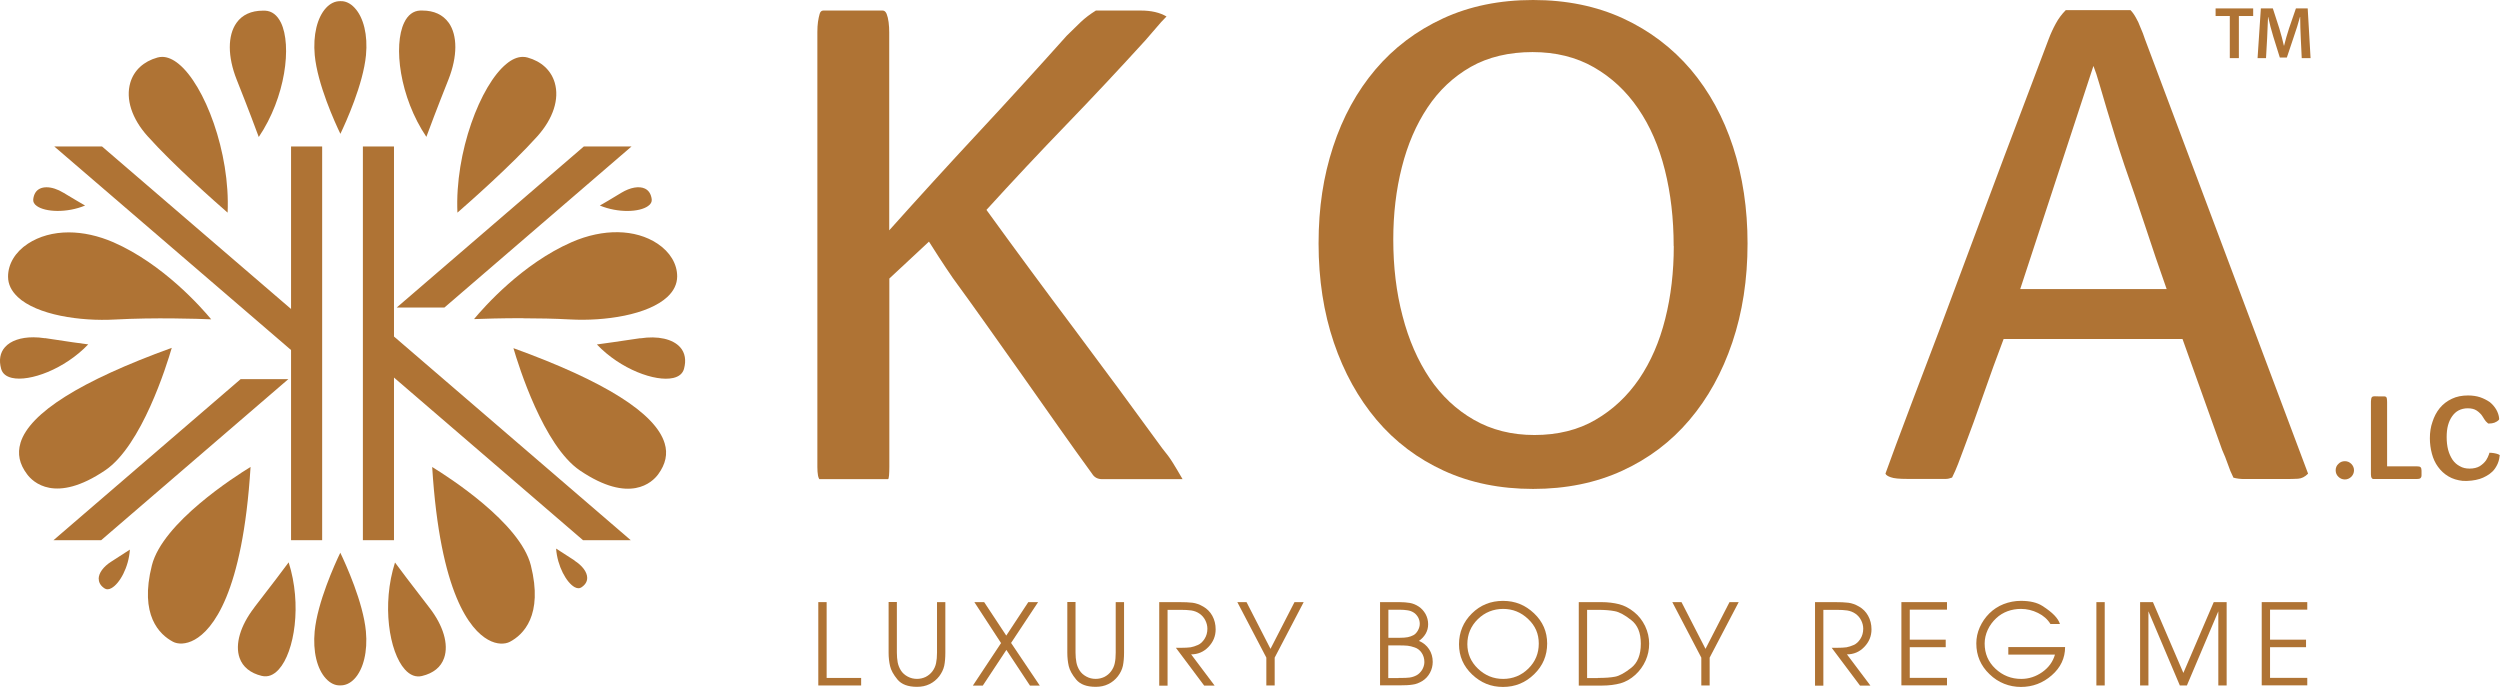 <svg version="1.1" viewBox="0 0 251.81 69.19" height="69.19pt" width="251.81pt" xmlns:xlink="http://www.w3.org/1999/xlink" xmlns="http://www.w3.org/2000/svg">
<defs>
<clipPath id="clip1">
  <path d="M 31 55 L 37 55 L 37 69.191 L 31 69.191 Z M 31 55"></path>
</clipPath>
<clipPath id="clip2">
  <path d="M 82 60 L 87 60 L 87 69.191 L 82 69.191 Z M 82 60"></path>
</clipPath>
<clipPath id="clip3">
  <path d="M 89 60 L 96 60 L 96 69.191 L 89 69.191 Z M 89 60"></path>
</clipPath>
<clipPath id="clip4">
  <path d="M 97 60 L 105 60 L 105 69.191 L 97 69.191 Z M 97 60"></path>
</clipPath>
<clipPath id="clip5">
  <path d="M 107 60 L 114 60 L 114 69.191 L 107 69.191 Z M 107 60"></path>
</clipPath>
<clipPath id="clip6">
  <path d="M 116 60 L 123 60 L 123 69.191 L 116 69.191 Z M 116 60"></path>
</clipPath>
<clipPath id="clip7">
  <path d="M 124 60 L 132 60 L 132 69.191 L 124 69.191 Z M 124 60"></path>
</clipPath>
<clipPath id="clip8">
  <path d="M 138 60 L 145 60 L 145 69.191 L 138 69.191 Z M 138 60"></path>
</clipPath>
<clipPath id="clip9">
  <path d="M 146 60 L 156 60 L 156 69.191 L 146 69.191 Z M 146 60"></path>
</clipPath>
<clipPath id="clip10">
  <path d="M 159 60 L 167 60 L 167 69.191 L 159 69.191 Z M 159 60"></path>
</clipPath>
<clipPath id="clip11">
  <path d="M 168 60 L 176 60 L 176 69.191 L 168 69.191 Z M 168 60"></path>
</clipPath>
<clipPath id="clip12">
  <path d="M 182 60 L 189 60 L 189 69.191 L 182 69.191 Z M 182 60"></path>
</clipPath>
<clipPath id="clip13">
  <path d="M 191 60 L 197 60 L 197 69.191 L 191 69.191 Z M 191 60"></path>
</clipPath>
<clipPath id="clip14">
  <path d="M 199 60 L 209 60 L 209 69.191 L 199 69.191 Z M 199 60"></path>
</clipPath>
<clipPath id="clip15">
  <path d="M 211 60 L 212 60 L 212 69.191 L 211 69.191 Z M 211 60"></path>
</clipPath>
<clipPath id="clip16">
  <path d="M 215 60 L 225 60 L 225 69.191 L 215 69.191 Z M 215 60"></path>
</clipPath>
<clipPath id="clip17">
  <path d="M 227 60 L 233 60 L 233 69.191 L 227 69.191 Z M 227 60"></path>
</clipPath>
<clipPath id="clip18">
  <path d="M 244 39 L 251.809 39 L 251.809 49 L 244 49 Z M 244 39"></path>
</clipPath>
</defs>
<g id="surface1">
<path d="M 36.551 54.41 L 39.684 54.41 L 39.684 14.754 L 36.551 14.754 Z M 36.551 54.41" style="stroke:none;fill-rule:nonzero;fill:rgb(68.555%,45.093%,20.384%);fill-opacity:1;"></path>
<path d="M 44.762 30.977 L 63.613 14.75 L 58.809 14.75 L 39.957 30.977 Z M 44.762 30.977" style="stroke:none;fill-rule:nonzero;fill:rgb(68.555%,45.093%,20.384%);fill-opacity:1;"></path>
<path d="M 37.043 35.758 L 58.723 54.41 L 63.531 54.41 L 37.938 32.395 Z M 37.043 35.758" style="stroke:none;fill-rule:nonzero;fill:rgb(68.555%,45.093%,20.384%);fill-opacity:1;"></path>
<path d="M 29.316 54.41 L 32.449 54.41 L 32.449 14.754 L 29.316 14.754 Z M 29.316 54.41" style="stroke:none;fill-rule:nonzero;fill:rgb(68.555%,45.093%,20.384%);fill-opacity:1;"></path>
<path d="M 24.238 38.188 L 5.387 54.41 L 10.191 54.41 L 29.043 38.188 Z M 24.238 38.188" style="stroke:none;fill-rule:nonzero;fill:rgb(68.555%,45.093%,20.384%);fill-opacity:1;"></path>
<path d="M 31.957 33.395 L 10.277 14.754 L 5.469 14.754 L 31.062 36.758 Z M 31.957 33.395" style="stroke:none;fill-rule:nonzero;fill:rgb(68.555%,45.093%,20.384%);fill-opacity:1;"></path>
<path d="M 22.926 21.418 C 23.199 15.328 20.59 8.539 17.992 6.434 C 17.426 5.973 16.867 5.73 16.344 5.73 C 16.184 5.73 16.027 5.75 15.867 5.793 C 14.461 6.184 13.492 7.086 13.125 8.328 C 12.641 9.98 13.273 11.945 14.871 13.723 C 17.488 16.645 21.777 20.418 22.926 21.418" style="stroke:none;fill-rule:nonzero;fill:rgb(68.555%,45.093%,20.384%);fill-opacity:1;"></path>
<path d="M 1.77 29.902 C 3.727 31.742 8.098 32.375 11.57 32.184 C 15.586 31.965 19.926 32.109 21.273 32.164 C 20.266 30.945 16.406 26.582 11.422 24.402 C 9.898 23.742 8.363 23.406 6.922 23.406 C 5.375 23.406 3.957 23.793 2.801 24.551 C 1.527 25.391 0.805 26.602 0.812 27.875 C 0.812 28.629 1.148 29.312 1.781 29.902" style="stroke:none;fill-rule:nonzero;fill:rgb(68.555%,45.093%,20.384%);fill-opacity:1;"></path>
<path d="M 17.426 64.641 C 17.879 64.883 18.699 64.945 19.621 64.422 C 21.379 63.434 24.438 59.848 25.238 47.031 C 23.66 47.996 16.395 52.645 15.301 56.934 C 14.02 61.992 16.078 63.926 17.426 64.641" style="stroke:none;fill-rule:nonzero;fill:rgb(68.555%,45.093%,20.384%);fill-opacity:1;"></path>
<path d="M 2.062 44.621 C 1.738 45.707 1.949 46.734 2.727 47.766 C 3.293 48.535 5.555 50.785 10.602 47.367 C 14.262 44.895 16.785 36.82 17.301 35.035 C 8.109 38.367 2.98 41.594 2.062 44.609" style="stroke:none;fill-rule:nonzero;fill:rgb(68.555%,45.093%,20.384%);fill-opacity:1;"></path>
<path d="M 4.516 34.066 C 4.113 34.004 3.727 33.973 3.355 33.973 C 2.105 33.973 1.074 34.316 0.5 34.969 C 0.004 35.527 -0.125 36.285 0.117 37.156 C 0.246 37.621 0.613 37.926 1.203 38.062 C 2.98 38.473 6.5 37.188 8.887 34.688 C 8.234 34.602 6.723 34.402 4.523 34.055" style="stroke:none;fill-rule:nonzero;fill:rgb(68.555%,45.093%,20.384%);fill-opacity:1;"></path>
<path d="M 25.617 61.191 C 24.207 63.012 23.648 64.902 24.133 66.27 C 24.449 67.176 25.227 67.805 26.363 68.078 C 26.984 68.227 27.559 68.004 28.086 67.418 C 29.664 65.672 30.43 60.879 29.074 56.641 C 28.613 57.262 27.422 58.859 25.617 61.18" style="stroke:none;fill-rule:nonzero;fill:rgb(68.555%,45.093%,20.384%);fill-opacity:1;"></path>
<path d="M 26.066 13.797 C 28.762 9.801 29.41 4.586 28.297 2.281 C 27.918 1.516 27.383 1.105 26.699 1.074 L 26.469 1.074 C 25.312 1.074 24.395 1.492 23.828 2.293 C 22.914 3.566 22.922 5.711 23.84 8.023 C 25.027 11.008 25.785 13.039 26.066 13.805" style="stroke:none;fill-rule:nonzero;fill:rgb(68.555%,45.093%,20.384%);fill-opacity:1;"></path>
<path d="M 54.129 13.723 C 55.719 11.945 56.359 9.977 55.875 8.328 C 55.508 7.086 54.539 6.184 53.133 5.793 C 52.973 5.75 52.824 5.73 52.656 5.73 C 52.133 5.73 51.574 5.961 51.008 6.434 C 48.41 8.547 45.801 15.332 46.074 21.418 C 47.223 20.418 51.512 16.645 54.129 13.723" style="stroke:none;fill-rule:nonzero;fill:rgb(68.555%,45.093%,20.384%);fill-opacity:1;"></path>
<path d="M 52.668 32.059 C 54.172 32.059 55.832 32.09 57.441 32.176 C 60.902 32.363 65.273 31.73 67.238 29.891 C 67.871 29.293 68.199 28.609 68.207 27.863 C 68.219 26.59 67.492 25.383 66.223 24.539 C 63.992 23.059 60.766 23.004 57.598 24.383 C 52.605 26.559 48.746 30.934 47.746 32.141 C 48.547 32.109 50.441 32.047 52.68 32.047" style="stroke:none;fill-rule:nonzero;fill:rgb(68.555%,45.093%,20.384%);fill-opacity:1;"></path>
<path d="M 43.531 47.039 C 44.332 59.859 47.379 63.43 49.148 64.43 C 50.07 64.957 50.891 64.883 51.344 64.652 C 52.691 63.949 54.738 62.004 53.469 56.945 C 52.387 52.656 45.121 48.008 43.531 47.039" style="stroke:none;fill-rule:nonzero;fill:rgb(68.555%,45.093%,20.384%);fill-opacity:1;"></path>
<path d="M 51.711 35.055 C 52.227 36.832 54.75 44.906 58.41 47.387 C 63.457 50.805 65.715 48.555 66.285 47.789 C 67.051 46.746 67.273 45.715 66.945 44.645 C 66.031 41.625 60.91 38.398 51.711 35.066" style="stroke:none;fill-rule:nonzero;fill:rgb(68.555%,45.093%,20.384%);fill-opacity:1;"></path>
<path d="M 64.484 34.066 C 62.289 34.402 60.777 34.602 60.121 34.695 C 62.5 37.199 66.02 38.48 67.809 38.07 C 68.398 37.934 68.754 37.629 68.891 37.168 C 69.133 36.297 69.008 35.539 68.512 34.98 C 67.766 34.141 66.262 33.805 64.496 34.078" style="stroke:none;fill-rule:nonzero;fill:rgb(68.555%,45.093%,20.384%);fill-opacity:1;"></path>
<path d="M 65.645 20.07 C 65.578 19.547 65.348 19.188 64.969 19 C 64.383 18.715 63.488 18.871 62.582 19.418 C 61.562 20.039 60.816 20.48 60.418 20.703 C 62.27 21.469 64.414 21.375 65.273 20.754 C 65.547 20.566 65.676 20.336 65.645 20.07" style="stroke:none;fill-rule:nonzero;fill:rgb(68.555%,45.093%,20.384%);fill-opacity:1;"></path>
<path d="M 3.715 20.754 C 4.578 21.367 6.723 21.469 8.57 20.703 C 8.172 20.473 7.426 20.039 6.406 19.422 C 5.797 19.051 5.195 18.863 4.691 18.863 C 4.441 18.863 4.219 18.906 4.02 19 C 3.633 19.188 3.41 19.547 3.348 20.07 C 3.316 20.336 3.441 20.566 3.715 20.754" style="stroke:none;fill-rule:nonzero;fill:rgb(68.555%,45.093%,20.384%);fill-opacity:1;"></path>
<path d="M 9.949 58.312 C 9.949 58.691 10.148 59.016 10.539 59.27 C 10.727 59.395 10.961 59.383 11.211 59.246 C 12.043 58.805 12.969 57.145 13.082 55.359 C 12.734 55.59 12.094 56.008 11.211 56.566 C 10.414 57.07 9.938 57.723 9.938 58.301" style="stroke:none;fill-rule:nonzero;fill:rgb(68.555%,45.093%,20.384%);fill-opacity:1;"></path>
<path d="M 57.883 56.461 C 57 55.902 56.371 55.484 56.012 55.254 C 56.137 57.027 57.062 58.691 57.883 59.141 C 58.148 59.277 58.367 59.289 58.555 59.164 C 58.945 58.91 59.145 58.586 59.145 58.207 C 59.145 57.629 58.66 56.977 57.871 56.473" style="stroke:none;fill-rule:nonzero;fill:rgb(68.555%,45.093%,20.384%);fill-opacity:1;"></path>
<path d="M 39.789 56.648 C 38.434 60.879 39.199 65.672 40.777 67.426 C 41.301 68.016 41.883 68.234 42.5 68.09 C 43.648 67.816 44.414 67.195 44.73 66.281 C 45.215 64.914 44.656 63.012 43.246 61.203 C 41.441 58.879 40.25 57.281 39.789 56.66" style="stroke:none;fill-rule:nonzero;fill:rgb(68.555%,45.093%,20.384%);fill-opacity:1;"></path>
<path d="M 45.184 2.281 C 44.613 1.484 43.711 1.062 42.543 1.062 L 42.312 1.062 C 41.629 1.094 41.082 1.504 40.715 2.27 C 39.598 4.562 40.25 9.789 42.945 13.785 C 43.227 13.016 43.984 10.988 45.172 8.004 C 46.086 5.688 46.098 3.555 45.184 2.27" style="stroke:none;fill-rule:nonzero;fill:rgb(68.555%,45.093%,20.384%);fill-opacity:1;"></path>
<g clip-rule="nonzero" clip-path="url(#clip1)">
<path d="M 34.281 55.66 C 33.723 56.82 31.977 60.668 31.695 63.59 C 31.504 65.609 31.926 67.387 32.84 68.363 C 33.27 68.824 33.766 69.059 34.27 69.035 C 34.793 69.047 35.289 68.816 35.711 68.363 C 36.613 67.395 37.043 65.609 36.855 63.59 C 36.582 60.676 34.828 56.82 34.27 55.66" style="stroke:none;fill-rule:nonzero;fill:rgb(68.555%,45.093%,20.384%);fill-opacity:1;"></path>
</g>
<path d="M 34.281 13.488 C 34.836 12.332 36.582 8.484 36.863 5.562 C 37.055 3.543 36.633 1.766 35.719 0.789 C 35.289 0.324 34.793 0.094 34.289 0.117 L 34.246 0.117 C 33.742 0.117 33.258 0.348 32.848 0.789 C 31.945 1.758 31.516 3.543 31.703 5.562 C 31.977 8.477 33.73 12.332 34.289 13.488" style="stroke:none;fill-rule:nonzero;fill:rgb(68.555%,45.093%,20.384%);fill-opacity:1;"></path>
<path d="M 119.113 48.262 L 111.004 48.262 C 110.559 48.262 110.223 48.082 110.004 47.723 C 108.941 46.266 107.809 44.676 106.609 42.977 C 105.41 41.273 104.203 39.551 102.984 37.828 C 101.766 36.094 100.559 34.391 99.359 32.711 C 98.16 31.027 97.039 29.453 95.965 27.992 C 95.484 27.289 95.012 26.586 94.57 25.902 C 94.129 25.219 93.789 24.691 93.57 24.336 C 92.906 24.953 92.234 25.574 91.574 26.195 C 90.91 26.816 90.238 27.434 89.578 28.055 L 89.578 47.031 C 89.578 47.367 89.566 47.652 89.547 47.891 C 89.523 48.133 89.492 48.262 89.441 48.262 L 82.527 48.262 C 82.527 48.262 82.434 48.133 82.391 47.891 C 82.348 47.652 82.328 47.355 82.328 47.031 L 82.328 3.227 C 82.328 2.848 82.348 2.504 82.391 2.195 C 82.434 1.891 82.496 1.617 82.559 1.398 C 82.621 1.18 82.746 1.062 82.926 1.062 L 88.906 1.062 C 89.086 1.062 89.211 1.18 89.305 1.398 C 89.391 1.617 89.461 1.891 89.504 2.23 C 89.547 2.566 89.566 2.902 89.566 3.258 L 89.566 23.199 C 92.539 19.879 95.516 16.613 98.508 13.398 C 101.504 10.184 104.477 6.914 107.449 3.594 C 107.934 3.109 108.406 2.648 108.848 2.23 C 109.289 1.809 109.805 1.422 110.383 1.062 L 114.898 1.062 C 115.961 1.062 116.82 1.262 117.496 1.66 C 117.137 2.02 116.781 2.406 116.434 2.828 C 116.074 3.246 115.719 3.656 115.371 4.059 C 112.715 6.977 110.047 9.824 107.367 12.598 C 104.688 15.371 102.02 18.219 99.359 21.141 C 102.281 25.176 105.234 29.18 108.207 33.141 C 111.18 37.113 114.121 41.105 117.055 45.141 C 117.496 45.676 117.863 46.168 118.145 46.633 C 118.43 47.094 118.758 47.641 119.113 48.262" style="stroke:none;fill-rule:nonzero;fill:rgb(68.555%,45.093%,20.384%);fill-opacity:1;"></path>
<path d="M 168.578 24.789 C 168.578 22.035 168.285 19.48 167.688 17.105 C 167.09 14.73 166.195 12.672 164.996 10.93 C 163.801 9.176 162.316 7.797 160.543 6.777 C 158.766 5.758 156.707 5.246 154.363 5.246 C 152.02 5.246 149.898 5.738 148.145 6.734 C 146.391 7.734 144.938 9.102 143.793 10.824 C 142.637 12.559 141.777 14.555 141.199 16.844 C 140.621 19.125 140.336 21.551 140.336 24.125 C 140.336 26.879 140.641 29.441 141.273 31.836 C 141.891 34.234 142.805 36.312 143.992 38.09 C 145.191 39.867 146.672 41.262 148.449 42.281 C 150.223 43.301 152.262 43.816 154.562 43.816 C 156.863 43.816 158.965 43.312 160.711 42.281 C 162.465 41.262 163.926 39.887 165.102 38.164 C 166.277 36.43 167.152 34.422 167.73 32.109 C 168.309 29.809 168.59 27.371 168.59 24.797 Z M 176.02 24.523 C 176.02 28.16 175.504 31.48 174.484 34.496 C 173.465 37.512 172.027 40.117 170.168 42.301 C 168.309 44.5 166.047 46.199 163.391 47.418 C 160.73 48.637 157.738 49.246 154.418 49.246 C 151.098 49.246 148.102 48.637 145.441 47.418 C 142.785 46.199 140.527 44.5 138.664 42.301 C 136.809 40.105 135.367 37.5 134.348 34.496 C 133.328 31.48 132.812 28.16 132.812 24.523 C 132.812 20.891 133.297 17.777 134.273 14.785 C 135.254 11.789 136.672 9.207 138.531 7.008 C 140.391 4.812 142.66 3.102 145.34 1.859 C 148.02 0.621 151.043 0 154.418 0 C 157.789 0 160.805 0.621 163.496 1.859 C 166.176 3.102 168.441 4.824 170.305 7.008 C 172.164 9.207 173.582 11.801 174.559 14.785 C 175.535 17.777 176.02 21.023 176.02 24.523" style="stroke:none;fill-rule:nonzero;fill:rgb(68.555%,45.093%,20.384%);fill-opacity:1;"></path>
<path d="M 203.473 29.117 L 218.234 29.117 C 217.48 26.992 216.777 24.914 216.113 22.895 C 215.453 20.879 214.738 18.809 213.992 16.676 C 213.676 15.742 213.371 14.785 213.055 13.785 C 212.742 12.789 212.457 11.844 212.195 10.961 C 211.934 10.078 211.68 9.246 211.461 8.469 C 211.238 7.691 211.039 7.082 210.859 6.641 L 203.484 29.117 Z M 232.465 47.723 C 232.148 48.039 231.82 48.195 231.465 48.219 C 231.109 48.238 230.688 48.25 230.203 48.25 L 226.055 48.25 C 225.676 48.25 225.309 48.207 224.961 48.113 C 224.738 47.672 224.551 47.219 224.395 46.746 C 224.234 46.285 224.047 45.801 223.824 45.316 L 219.832 34.148 L 201.812 34.148 C 201.109 36.008 200.426 37.867 199.785 39.727 C 199.145 41.59 198.461 43.449 197.758 45.309 C 197.578 45.793 197.402 46.273 197.223 46.734 C 197.043 47.199 196.844 47.66 196.621 48.102 C 196.402 48.188 196.191 48.238 195.992 48.238 L 192.105 48.238 C 191.309 48.238 190.75 48.188 190.445 48.07 C 190.129 47.965 189.961 47.84 189.91 47.703 C 190.09 47.219 190.266 46.727 190.445 46.242 C 190.625 45.758 190.805 45.266 190.98 44.781 C 191.285 43.941 191.844 42.469 192.641 40.359 C 193.441 38.258 194.355 35.832 195.406 33.078 C 196.445 30.324 197.527 27.426 198.66 24.367 C 199.797 21.309 200.879 18.41 201.918 15.656 C 202.961 12.902 203.883 10.465 204.684 8.344 C 205.48 6.223 206.039 4.75 206.344 3.953 C 206.562 3.375 206.805 2.848 207.078 2.355 C 207.34 1.871 207.676 1.418 208.074 1.02 L 214.59 1.02 C 214.77 1.199 214.949 1.441 215.125 1.758 C 215.305 2.07 215.465 2.398 215.59 2.754 C 215.766 3.152 215.926 3.551 216.051 3.953 L 232.473 47.691" style="stroke:none;fill-rule:nonzero;fill:rgb(68.555%,45.093%,20.384%);fill-opacity:1;"></path>
<g clip-rule="nonzero" clip-path="url(#clip2)">
<path d="M 82.422 60.648 L 83.262 60.648 L 83.262 68.285 L 86.738 68.285 L 86.738 69.043 L 82.422 69.043" style="stroke:none;fill-rule:nonzero;fill:rgb(68.555%,45.093%,20.384%);fill-opacity:1;"></path>
</g>
<g clip-rule="nonzero" clip-path="url(#clip3)">
<path d="M 90.336 60.648 L 90.336 65.742 C 90.336 66.102 90.367 66.414 90.418 66.711 C 90.473 66.992 90.578 67.266 90.742 67.531 C 90.902 67.781 91.133 67.992 91.426 68.148 C 91.723 68.309 92.027 68.379 92.363 68.379 C 92.668 68.379 92.949 68.316 93.234 68.184 C 93.508 68.043 93.738 67.855 93.918 67.613 C 94.098 67.371 94.223 67.098 94.285 66.793 C 94.348 66.5 94.379 66.145 94.379 65.742 L 94.379 60.648 L 95.219 60.648 L 95.219 65.742 C 95.219 66.258 95.18 66.699 95.105 67.066 C 95.02 67.438 94.852 67.781 94.602 68.117 C 94.336 68.453 94.023 68.719 93.633 68.906 C 93.242 69.098 92.824 69.18 92.371 69.18 C 91.457 69.18 90.809 68.938 90.398 68.445 C 89.988 67.949 89.746 67.5 89.652 67.09 C 89.555 66.68 89.504 66.227 89.504 65.734 L 89.504 60.637 L 90.344 60.637" style="stroke:none;fill-rule:nonzero;fill:rgb(68.555%,45.093%,20.384%);fill-opacity:1;"></path>
</g>
<g clip-rule="nonzero" clip-path="url(#clip4)">
<path d="M 100.82 64.758 L 98.141 60.648 L 99.129 60.648 L 101.355 64.02 L 103.574 60.648 L 104.562 60.648 L 101.84 64.758 L 104.73 69.055 L 103.742 69.055 L 101.367 65.461 L 98.992 69.055 L 97.992 69.055 L 100.84 64.758" style="stroke:none;fill-rule:nonzero;fill:rgb(68.555%,45.093%,20.384%);fill-opacity:1;"></path>
</g>
<g clip-rule="nonzero" clip-path="url(#clip5)">
<path d="M 108.332 60.648 L 108.332 65.742 C 108.332 66.102 108.363 66.414 108.418 66.711 C 108.469 66.992 108.574 67.266 108.742 67.531 C 108.898 67.781 109.133 67.992 109.426 68.148 C 109.719 68.309 110.023 68.379 110.359 68.379 C 110.664 68.379 110.949 68.316 111.234 68.184 C 111.508 68.043 111.738 67.855 111.914 67.613 C 112.094 67.371 112.223 67.098 112.285 66.793 C 112.348 66.5 112.379 66.145 112.379 65.742 L 112.379 60.648 L 113.219 60.648 L 113.219 65.742 C 113.219 66.258 113.176 66.699 113.102 67.066 C 113.02 67.438 112.852 67.781 112.598 68.117 C 112.336 68.453 112.02 68.719 111.633 68.906 C 111.242 69.098 110.824 69.18 110.371 69.18 C 109.457 69.18 108.805 68.938 108.395 68.445 C 107.984 67.949 107.746 67.5 107.648 67.09 C 107.555 66.68 107.504 66.227 107.504 65.734 L 107.504 60.637 L 108.344 60.637" style="stroke:none;fill-rule:nonzero;fill:rgb(68.555%,45.093%,20.384%);fill-opacity:1;"></path>
</g>
<g clip-rule="nonzero" clip-path="url(#clip6)">
<path d="M 116.75 60.648 L 118.746 60.648 C 119.324 60.648 119.773 60.668 120.121 60.711 C 120.457 60.754 120.824 60.879 121.203 61.102 C 121.582 61.32 121.887 61.625 122.109 62.023 C 122.328 62.426 122.445 62.875 122.445 63.391 C 122.445 64.074 122.203 64.66 121.719 65.164 C 121.234 65.668 120.648 65.91 119.977 65.91 L 122.34 69.055 L 121.289 69.055 L 118.441 65.25 L 118.934 65.25 C 119.363 65.25 119.691 65.23 119.922 65.199 C 120.152 65.156 120.395 65.082 120.656 64.965 C 120.922 64.852 121.141 64.641 121.328 64.348 C 121.52 64.051 121.613 63.707 121.613 63.328 C 121.613 63.031 121.539 62.75 121.402 62.477 C 121.266 62.203 121.066 61.98 120.824 61.812 C 120.586 61.645 120.312 61.539 120.008 61.488 C 119.699 61.445 119.344 61.426 118.934 61.426 L 117.602 61.426 L 117.602 69.062 L 116.762 69.062 L 116.762 60.668" style="stroke:none;fill-rule:nonzero;fill:rgb(68.555%,45.093%,20.384%);fill-opacity:1;"></path>
</g>
<g clip-rule="nonzero" clip-path="url(#clip7)">
<path d="M 127.551 66.238 L 124.629 60.648 L 125.555 60.648 L 127.969 65.355 L 130.387 60.648 L 131.312 60.648 L 128.391 66.238 L 128.391 69.043 L 127.551 69.043" style="stroke:none;fill-rule:nonzero;fill:rgb(68.555%,45.093%,20.384%);fill-opacity:1;"></path>
</g>
<g clip-rule="nonzero" clip-path="url(#clip8)">
<path d="M 140.863 68.285 L 141.094 68.285 C 141.441 68.285 141.734 68.277 141.977 68.246 C 142.219 68.211 142.449 68.141 142.672 68.023 C 142.891 67.91 143.078 67.719 143.238 67.477 C 143.383 67.227 143.469 66.961 143.469 66.688 C 143.469 66.32 143.371 66.016 143.195 65.754 C 143.016 65.492 142.785 65.312 142.512 65.219 C 142.238 65.125 141.996 65.059 141.777 65.039 C 141.555 65.02 141.273 65.008 140.926 65.008 L 139.832 65.008 L 139.832 68.297 L 140.871 68.297 Z M 140.734 64.242 L 140.938 64.242 C 141.305 64.242 141.598 64.219 141.797 64.18 C 141.996 64.137 142.188 64.074 142.367 63.977 C 142.543 63.883 142.691 63.727 142.816 63.504 C 142.941 63.285 143.004 63.055 143.004 62.824 C 143.004 62.59 142.941 62.371 142.828 62.16 C 142.703 61.961 142.555 61.793 142.375 61.688 C 142.195 61.574 141.984 61.5 141.754 61.469 C 141.523 61.434 141.273 61.414 141.008 61.414 L 139.844 61.414 L 139.844 64.242 L 140.758 64.242 Z M 138.98 60.648 L 140.945 60.648 C 141.344 60.648 141.703 60.68 142.008 60.73 C 142.312 60.785 142.605 60.902 142.891 61.09 C 143.176 61.277 143.406 61.531 143.586 61.844 C 143.762 62.172 143.848 62.508 143.848 62.875 C 143.848 63.242 143.762 63.539 143.605 63.82 C 143.438 64.105 143.215 64.348 142.922 64.555 C 143.363 64.734 143.699 65.02 143.941 65.387 C 144.184 65.754 144.309 66.184 144.309 66.668 C 144.309 67.059 144.215 67.426 144.035 67.762 C 143.848 68.109 143.594 68.383 143.281 68.582 C 142.953 68.781 142.629 68.918 142.281 68.957 C 141.945 69.012 141.504 69.031 140.98 69.031 L 139.004 69.031 L 139.004 60.637" style="stroke:none;fill-rule:nonzero;fill:rgb(68.555%,45.093%,20.384%);fill-opacity:1;"></path>
</g>
<g clip-rule="nonzero" clip-path="url(#clip9)">
<path d="M 147.797 64.883 C 147.797 65.84 148.152 66.668 148.867 67.352 C 149.582 68.035 150.426 68.383 151.402 68.383 C 152.379 68.383 153.238 68.035 153.945 67.34 C 154.648 66.648 154.992 65.809 154.992 64.82 C 154.992 63.832 154.637 63.023 153.922 62.352 C 153.207 61.668 152.367 61.332 151.402 61.332 C 150.434 61.332 149.551 61.676 148.848 62.371 C 148.145 63.062 147.797 63.906 147.797 64.891 Z M 155.836 64.82 C 155.836 66.027 155.402 67.059 154.531 67.906 C 153.66 68.758 152.621 69.191 151.391 69.191 C 150.16 69.191 149.164 68.77 148.281 67.941 C 147.398 67.098 146.957 66.09 146.957 64.895 C 146.957 63.695 147.387 62.645 148.25 61.793 C 149.109 60.941 150.16 60.523 151.391 60.523 C 152.621 60.523 153.629 60.941 154.512 61.773 C 155.395 62.613 155.836 63.621 155.836 64.82" style="stroke:none;fill-rule:nonzero;fill:rgb(68.555%,45.093%,20.384%);fill-opacity:1;"></path>
</g>
<g clip-rule="nonzero" clip-path="url(#clip10)">
<path d="M 160.941 68.285 C 161.656 68.285 162.234 68.246 162.676 68.16 C 163.117 68.078 163.664 67.77 164.305 67.266 C 164.945 66.762 165.27 65.953 165.27 64.84 C 165.27 63.727 164.945 62.961 164.305 62.457 C 163.664 61.949 163.105 61.645 162.652 61.562 C 162.191 61.469 161.625 61.426 160.941 61.426 L 159.859 61.426 L 159.859 68.297 L 160.941 68.297 Z M 159.02 60.648 L 161.277 60.648 C 161.949 60.648 162.551 60.723 163.086 60.859 C 163.609 60.996 164.113 61.258 164.59 61.645 C 165.062 62.023 165.43 62.496 165.703 63.062 C 165.973 63.633 166.109 64.219 166.109 64.828 C 166.109 65.438 165.996 65.984 165.754 66.531 C 165.512 67.078 165.164 67.562 164.715 67.973 C 164.262 68.383 163.77 68.664 163.23 68.824 C 162.695 68.969 162.066 69.055 161.34 69.055 L 159.02 69.055 L 159.02 60.66" style="stroke:none;fill-rule:nonzero;fill:rgb(68.555%,45.093%,20.384%);fill-opacity:1;"></path>
</g>
<g clip-rule="nonzero" clip-path="url(#clip11)">
<path d="M 171.363 66.238 L 168.441 60.648 L 169.367 60.648 L 171.785 65.355 L 174.203 60.648 L 175.129 60.648 L 172.203 66.238 L 172.203 69.043 L 171.363 69.043" style="stroke:none;fill-rule:nonzero;fill:rgb(68.555%,45.093%,20.384%);fill-opacity:1;"></path>
</g>
<g clip-rule="nonzero" clip-path="url(#clip12)">
<path d="M 182.809 60.648 L 184.805 60.648 C 185.379 60.648 185.832 60.668 186.18 60.711 C 186.516 60.754 186.883 60.879 187.262 61.102 C 187.641 61.32 187.945 61.625 188.164 62.023 C 188.387 62.426 188.504 62.875 188.504 63.391 C 188.504 64.074 188.262 64.66 187.777 65.164 C 187.293 65.668 186.703 65.91 186.031 65.91 L 188.395 69.055 L 187.348 69.055 L 184.496 65.25 L 184.992 65.25 C 185.422 65.25 185.746 65.23 185.98 65.199 C 186.211 65.156 186.453 65.082 186.715 64.965 C 186.977 64.852 187.199 64.641 187.387 64.348 C 187.578 64.051 187.672 63.707 187.672 63.328 C 187.672 63.031 187.598 62.75 187.461 62.477 C 187.324 62.203 187.125 61.98 186.883 61.812 C 186.641 61.645 186.367 61.539 186.062 61.488 C 185.758 61.445 185.402 61.426 184.992 61.426 L 183.656 61.426 L 183.656 69.062 L 182.816 69.062 L 182.816 60.668" style="stroke:none;fill-rule:nonzero;fill:rgb(68.555%,45.093%,20.384%);fill-opacity:1;"></path>
</g>
<g clip-rule="nonzero" clip-path="url(#clip13)">
<path d="M 191.516 60.648 L 196.109 60.648 L 196.109 61.406 L 192.359 61.406 L 192.359 64.43 L 195.98 64.43 L 195.98 65.188 L 192.359 65.188 L 192.359 68.277 L 196.109 68.277 L 196.109 69.031 L 191.516 69.031 L 191.516 60.637" style="stroke:none;fill-rule:nonzero;fill:rgb(68.555%,45.093%,20.384%);fill-opacity:1;"></path>
</g>
<g clip-rule="nonzero" clip-path="url(#clip14)">
<path d="M 208.004 65.176 C 208.004 66.289 207.551 67.246 206.656 68.023 C 205.766 68.801 204.727 69.191 203.559 69.191 C 202.391 69.191 201.277 68.77 200.395 67.91 C 199.504 67.059 199.062 66.027 199.062 64.809 C 199.062 64.25 199.176 63.715 199.406 63.191 C 199.641 62.664 199.965 62.191 200.375 61.781 C 200.797 61.371 201.27 61.059 201.812 60.848 C 202.359 60.637 202.938 60.52 203.547 60.52 C 204.461 60.52 205.188 60.691 205.711 61.027 C 206.238 61.363 206.637 61.676 206.922 61.973 C 207.203 62.266 207.395 62.559 207.488 62.855 L 206.531 62.855 C 206.246 62.383 205.828 62.012 205.281 61.742 C 204.734 61.469 204.156 61.332 203.559 61.332 C 203.086 61.332 202.645 61.406 202.215 61.562 C 201.793 61.719 201.402 61.949 201.059 62.277 C 200.711 62.602 200.426 62.98 200.215 63.434 C 200.008 63.883 199.902 64.348 199.902 64.82 C 199.902 65.828 200.258 66.668 200.984 67.352 C 201.711 68.035 202.578 68.383 203.59 68.383 C 204.355 68.383 205.062 68.148 205.703 67.699 C 206.344 67.246 206.773 66.66 206.984 65.934 L 202.285 65.934 L 202.285 65.176 L 207.992 65.176" style="stroke:none;fill-rule:nonzero;fill:rgb(68.555%,45.093%,20.384%);fill-opacity:1;"></path>
</g>
<g clip-rule="nonzero" clip-path="url(#clip15)">
<path d="M 211.156 69.043 L 211.996 69.043 L 211.996 60.648 L 211.156 60.648 Z M 211.156 69.043" style="stroke:none;fill-rule:nonzero;fill:rgb(68.555%,45.093%,20.384%);fill-opacity:1;"></path>
</g>
<g clip-rule="nonzero" clip-path="url(#clip16)">
<path d="M 215.547 60.648 L 216.852 60.648 L 219.918 67.781 L 222.977 60.648 L 224.277 60.648 L 224.277 69.043 L 223.438 69.043 L 223.438 61.574 L 220.273 69.043 L 219.562 69.043 L 216.398 61.574 L 216.398 69.043 L 215.559 69.043 L 215.559 60.648" style="stroke:none;fill-rule:nonzero;fill:rgb(68.555%,45.093%,20.384%);fill-opacity:1;"></path>
</g>
<g clip-rule="nonzero" clip-path="url(#clip17)">
<path d="M 227.809 60.648 L 232.398 60.648 L 232.398 61.406 L 228.648 61.406 L 228.648 64.43 L 232.273 64.43 L 232.273 65.188 L 228.648 65.188 L 228.648 68.277 L 232.398 68.277 L 232.398 69.031 L 227.809 69.031 L 227.809 60.637" style="stroke:none;fill-rule:nonzero;fill:rgb(68.555%,45.093%,20.384%);fill-opacity:1;"></path>
</g>
<path d="M 235.531 46.727 C 235.699 46.547 235.922 46.453 236.184 46.453 C 236.445 46.453 236.656 46.547 236.836 46.727 C 237.012 46.906 237.105 47.125 237.105 47.367 C 237.105 47.609 237.012 47.84 236.836 48.02 C 236.656 48.195 236.434 48.293 236.184 48.293 C 235.93 48.293 235.699 48.195 235.531 48.02 C 235.352 47.852 235.258 47.629 235.258 47.367 C 235.258 47.105 235.352 46.895 235.531 46.727" style="stroke:none;fill-rule:nonzero;fill:rgb(68.555%,45.093%,20.384%);fill-opacity:1;"></path>
<path d="M 243.906 47.609 L 243.906 47.84 C 243.906 47.922 243.906 47.988 243.883 48.027 C 243.844 48.145 243.77 48.207 243.641 48.23 C 243.516 48.25 243.367 48.25 243.191 48.25 L 239.062 48.25 C 238.988 48.25 238.934 48.219 238.902 48.164 C 238.871 48.125 238.84 48.059 238.828 47.996 C 238.82 47.934 238.809 47.859 238.809 47.777 L 238.809 40.602 C 238.809 40.465 238.809 40.316 238.84 40.168 C 238.863 40.023 238.934 39.938 239.062 39.926 C 239.137 39.918 239.23 39.906 239.324 39.918 C 239.418 39.918 239.523 39.926 239.629 39.926 L 240.176 39.926 C 240.312 39.938 240.387 40 240.406 40.117 C 240.426 40.223 240.438 40.348 240.438 40.496 L 240.438 46.969 L 243.211 46.969 C 243.367 46.969 243.508 46.969 243.641 46.988 C 243.77 47 243.852 47.074 243.883 47.199 C 243.895 47.262 243.906 47.336 243.906 47.41 L 243.906 47.629" style="stroke:none;fill-rule:nonzero;fill:rgb(68.555%,45.093%,20.384%);fill-opacity:1;"></path>
<g clip-rule="nonzero" clip-path="url(#clip18)">
<path d="M 251.785 45.812 L 251.766 45.969 C 251.742 46.137 251.723 46.305 251.668 46.453 C 251.629 46.602 251.562 46.738 251.5 46.863 C 251.375 47.113 251.219 47.336 251.027 47.516 C 250.828 47.703 250.617 47.852 250.418 47.953 C 250.219 48.07 250 48.164 249.77 48.238 C 249.254 48.398 248.684 48.461 248.066 48.438 C 247.508 48.375 247.023 48.23 246.605 47.977 C 246.195 47.734 245.848 47.41 245.566 47.02 C 245.281 46.633 245.082 46.191 244.953 45.707 C 244.82 45.211 244.746 44.688 244.746 44.141 C 244.746 43.555 244.828 42.996 245.008 42.492 C 245.176 41.965 245.418 41.504 245.742 41.105 C 246.07 40.707 246.48 40.391 246.961 40.168 C 247.434 39.938 247.98 39.832 248.59 39.832 C 249.043 39.832 249.453 39.895 249.809 40.012 C 250.168 40.137 250.492 40.305 250.785 40.504 C 251.059 40.727 251.27 40.98 251.43 41.25 C 251.598 41.547 251.699 41.852 251.723 42.145 L 251.723 42.23 L 251.68 42.305 C 251.555 42.43 251.406 42.512 251.25 42.574 C 251.094 42.629 250.914 42.66 250.703 42.66 L 250.629 42.66 L 250.586 42.629 C 250.441 42.512 250.324 42.387 250.238 42.238 L 250.02 41.895 C 249.957 41.797 249.883 41.703 249.789 41.621 C 249.695 41.523 249.59 41.441 249.465 41.355 C 249.23 41.199 248.938 41.125 248.559 41.125 C 248.223 41.125 247.918 41.199 247.645 41.336 C 247.383 41.473 247.172 41.672 246.992 41.926 C 246.805 42.188 246.668 42.492 246.574 42.836 C 246.48 43.184 246.438 43.582 246.438 44.027 C 246.438 44.5 246.488 44.93 246.586 45.309 C 246.688 45.695 246.848 46.031 247.035 46.316 C 247.234 46.602 247.477 46.809 247.762 46.957 C 248.043 47.125 248.371 47.199 248.746 47.199 C 249.156 47.199 249.504 47.113 249.77 46.957 C 250.031 46.789 250.25 46.59 250.41 46.359 L 250.578 46.055 L 250.703 45.75 L 250.746 45.602 C 250.883 45.602 251.008 45.613 251.145 45.633 C 251.25 45.645 251.363 45.676 251.492 45.707 C 251.617 45.738 251.711 45.789 251.805 45.855" style="stroke:none;fill-rule:nonzero;fill:rgb(68.555%,45.093%,20.384%);fill-opacity:1;"></path>
</g>
<path d="M 224.594 1.613 L 223.164 1.613 L 223.164 0.848 L 226.949 0.848 L 226.949 1.613 L 225.508 1.613 L 225.508 5.855 L 224.594 5.855" style="stroke:none;fill-rule:nonzero;fill:rgb(68.555%,45.093%,20.384%);fill-opacity:1;"></path>
<path d="M 231.742 3.812 C 231.715 3.168 231.68 2.387 231.684 1.711 L 231.66 1.711 C 231.5 2.32 231.289 2.996 231.066 3.629 L 230.34 5.797 L 229.633 5.797 L 228.965 3.656 C 228.77 3.02 228.594 2.336 228.461 1.711 L 228.445 1.711 C 228.422 2.363 228.391 3.16 228.355 3.844 L 228.242 5.855 L 227.391 5.855 L 227.723 0.848 L 228.93 0.848 L 229.582 2.863 C 229.762 3.449 229.914 4.043 230.043 4.602 L 230.062 4.602 C 230.199 4.059 230.367 3.441 230.562 2.855 L 231.254 0.848 L 232.441 0.848 L 232.73 5.855 L 231.84 5.855" style="stroke:none;fill-rule:nonzero;fill:rgb(68.555%,45.093%,20.384%);fill-opacity:1;"></path>
</g>
</svg>
